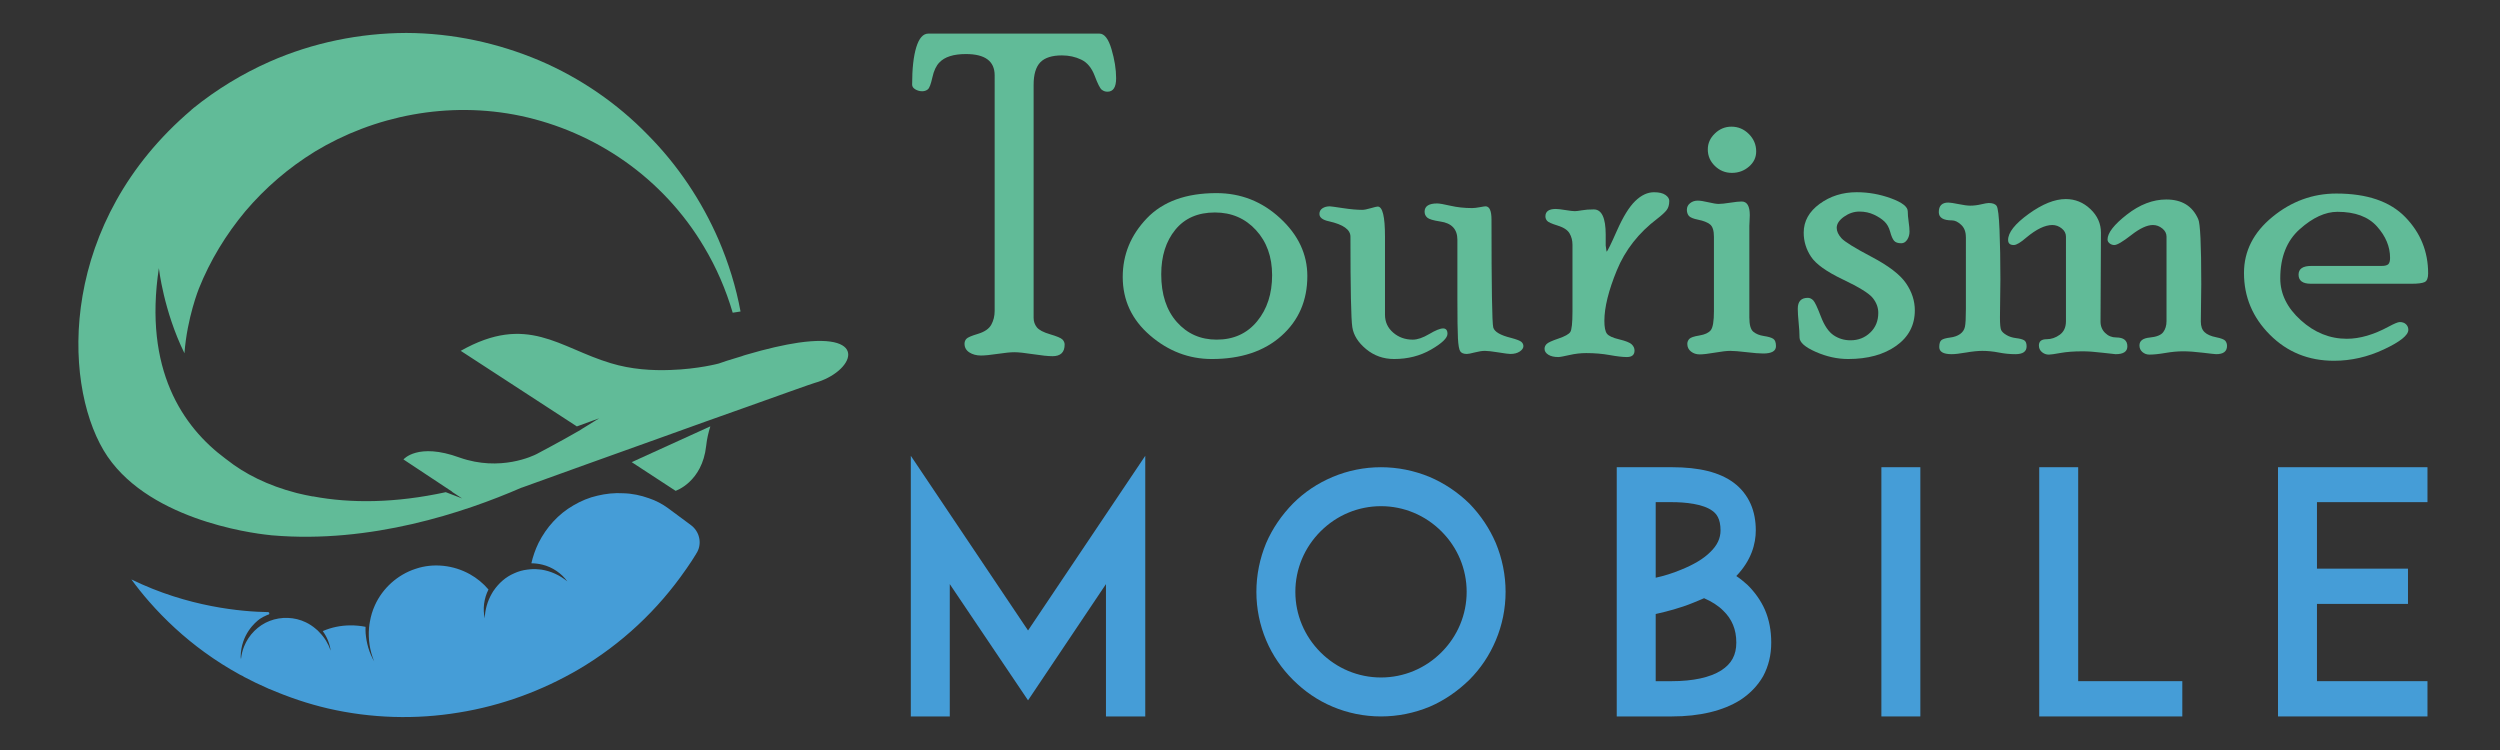 <?xml version="1.0" encoding="utf-8"?>
<!-- Generator: Adobe Illustrator 16.0.0, SVG Export Plug-In . SVG Version: 6.00 Build 0)  -->
<!DOCTYPE svg PUBLIC "-//W3C//DTD SVG 1.1//EN" "http://www.w3.org/Graphics/SVG/1.1/DTD/svg11.dtd">
<svg version="1.1" id="Calque_1" xmlns:x="http://ns.adobe.com/Extensibility/1.0/" xmlns:i="http://ns.adobe.com/AdobeIllustrator/10.0/" xmlns:graph="http://ns.adobe.com/Graphs/1.0/"
	 xmlns="http://www.w3.org/2000/svg" xmlns:xlink="http://www.w3.org/1999/xlink" x="0px" y="0px" width="200px" height="60px"
	 viewBox="0 0 200 60" enable-background="new 0 0 200 60" xml:space="preserve">
<rect x="0" y="0" width="200" height="60" fill="#333333" stroke="none"/>
<path fill="#61BB98" d="M54.048,39.267c0,0,2.13-0.699,2.446-3.6c0.057-0.541,0.177-1.061,0.332-1.551
	c-0.021,0.004-0.031,0.008-0.054,0.017l-6.236,2.839l2.035,1.33L54.048,39.267z"/>
<path fill="#459DD7" d="M55.281,42.014c-0.833-0.619-1.82-1.348-1.82-1.348c-0.468-0.347-0.987-0.618-1.54-0.804
	c-0.666-0.239-1.359-0.385-2.058-0.401c-0.697-0.044-1.394,0.033-2.067,0.193c-0.677,0.151-1.323,0.425-1.918,0.774
	c-1.205,0.688-2.167,1.76-2.795,3.005c-0.251,0.514-0.443,1.063-0.573,1.629c0.3,0.004,0.593,0.039,0.878,0.109
	c0.814,0.199,1.535,0.695,2,1.342c-0.617-0.51-1.337-0.829-2.081-0.944c-0.297-0.04-0.586-0.054-0.885-0.026h-0.005
	c-0.078,0.003-0.156,0.013-0.236,0.026c-0.361,0.042-0.713,0.143-1.047,0.296c-0.672,0.286-1.239,0.789-1.654,1.403
	c-0.006,0.01-0.013,0.014-0.018,0.024c-0.041,0.064-0.084,0.133-0.121,0.202c-0.334,0.585-0.542,1.262-0.56,1.978
	c-0.171-0.757-0.069-1.589,0.297-2.311c-0.42-0.498-0.93-0.913-1.491-1.226c-1.314-0.733-2.929-0.911-4.345-0.428
	c-1.42,0.462-2.631,1.539-3.25,2.915c-0.19,0.415-0.321,0.855-0.401,1.311c-0.029,0.159-0.053,0.323-0.067,0.482
	c-0.08,0.897,0.05,1.827,0.408,2.688c-0.399-0.677-0.62-1.463-0.683-2.258c-0.007-0.167-0.013-0.335-0.004-0.499
	c-0.409-0.081-0.826-0.122-1.247-0.115c-0.742,0.005-1.482,0.156-2.177,0.456c0.339,0.47,0.559,1.007,0.632,1.563
	c-0.188-0.556-0.493-1.055-0.886-1.45c-0.095-0.112-0.195-0.208-0.303-0.29c-0.246-0.213-0.512-0.386-0.797-0.524
	c-0.903-0.438-1.975-0.467-2.892-0.113c-0.923,0.354-1.677,1.116-2.05,2.046c-0.131,0.321-0.21,0.664-0.247,1.013
	c-0.009-0.069-0.026-0.135-0.025-0.212c0.037-1.767,1.152-2.729,1.536-3.009c0.192-0.118,0.387-0.233,0.598-0.316
	c0.032-0.011,0.064-0.023,0.096-0.031c0.096-0.033,0.087-0.18-0.031-0.195l-0.015-0.001c-2.022-0.029-6.374-0.385-10.926-2.615
	c0.437,0.604,0.907,1.188,1.395,1.748c1.331,1.523,2.825,2.895,4.444,4.069c0.915,0.668,1.866,1.267,2.849,1.807l0.257,0.125
	c0.015,0.012,0.026,0.028,0.043,0.037c0.62,0.331,1.254,0.631,1.895,0.913l0.154,0.074l0.014-0.006
	c1.518,0.656,3.08,1.184,4.663,1.553c3.483,0.807,7.073,0.896,10.484,0.329c3.416-0.549,6.658-1.75,9.551-3.438
	c3.456-2.025,6.382-4.786,8.604-7.999c0.028-0.035,0.051-0.063,0.071-0.099c0.299-0.426,0.55-0.815,0.75-1.15
	c0.006-0.012,0.012-0.016,0.012-0.025c0.027-0.041,0.051-0.081,0.074-0.118l0.001-0.001C56.174,43.437,55.953,42.514,55.281,42.014z
	"/>
<path fill="#FFFFFF" d="M13.697,39.564c0.362,0.084,0.724,0.168,1.114,0.237C14.699,39.787,14.295,39.717,13.697,39.564z"/>
<path fill="#FFFFFF" d="M14.867,39.802c-0.014,0.014-0.014,0.014-0.014,0.014s-0.014,0-0.042-0.014
	C14.825,39.802,14.838,39.815,14.867,39.802z"/>
<path fill="#61BB98" d="M63.878,27.412c-1.128,0.167-2.507,0.474-4.206,0.975c-0.112,0.028-0.223,0.07-0.335,0.111
	c-0.375,0.112-0.781,0.238-1.184,0.362c-0.223,0.07-0.432,0.153-0.655,0.223c0,0-1.643,0.446-3.871,0.516
	c-1.435,0.055-3.12-0.042-4.764-0.543c-4.149-1.239-6.672-3.998-12.005-0.989l9.292,6.047l1.782-0.65l-1.427,0.882l0.005,0.003
	c-0.069,0.041-0.154,0.09-0.229,0.135l-0.046,0.027h-0.002c-1.249,0.733-3.288,1.802-3.302,1.814
	c-0.251,0.126-2.897,1.436-6.169,0.279c-3.356-1.226-4.485,0.152-4.485,0.152l3.913,2.591c0,0-0.013,0-0.027,0l0.808,0.529
	l-1.309-0.501c-4.039,0.878-7.619,0.905-10.627,0.335c-0.028,0.014-0.042,0-0.056,0c-0.39-0.069-0.752-0.153-1.114-0.237
	c-0.056-0.015-0.112-0.028-0.167-0.041c-2.257-0.586-4.123-1.52-5.557-2.661c-0.042-0.028-0.07-0.056-0.112-0.083
	c-3.412-2.535-6.546-7.118-5.32-15.237c0,0,0.376,3.413,2.047,6.811c0.209-2.841,1.156-5.181,1.156-5.181
	c0.892-2.229,2.159-4.318,3.719-6.185c1.574-1.852,3.44-3.467,5.571-4.777c4.694-2.84,10.641-4.081,16.491-2.84
	c2.911,0.626,5.752,1.837,8.288,3.621c2.52,1.769,4.734,4.123,6.35,6.866c0.976,1.63,1.74,3.399,2.284,5.251l0.627-0.097
	c-0.362-1.964-0.96-3.885-1.754-5.738c-1.338-3.078-3.246-5.961-5.683-8.412c-2.409-2.479-5.362-4.526-8.662-5.933
	c-3.302-1.393-6.923-2.188-10.642-2.201c-3.705,0.014-7.465,0.766-10.933,2.299c-2.173,0.96-4.234,2.214-6.101,3.718
	c-0.028,0.042-0.083,0.069-0.125,0.098c0,0.014-0.028,0.028-0.028,0.041C4.796,17.733,4.95,30.393,8.292,36.033
	c3.245,5.46,11.699,6.615,13.259,6.77c0.153,0.027,0.25,0.027,0.25,0.027c7.841,0.669,15.306-1.811,19.916-3.815
	c0.014,0,0.014,0,0.014,0c2.967-1.072,7.188-2.592,11.239-4.039c2.313-0.836,4.569-1.643,6.505-2.326
	c0.041-0.015,0.083-0.029,0.124-0.043c1.463-0.527,2.73-0.975,3.706-1.323c1.085-0.39,1.782-0.625,1.88-0.654
	C68.25,29.78,69.685,26.577,63.878,27.412z"/>
<g>
	<path fill="#61BB98" d="M87.954,2.688c0.398,0,0.721,0.417,0.967,1.25c0.246,0.833,0.369,1.608,0.369,2.324
		s-0.232,1.074-0.695,1.074c-0.167,0-0.318-0.052-0.455-0.158c-0.137-0.105-0.325-0.475-0.564-1.111
		c-0.24-0.636-0.597-1.067-1.07-1.294c-0.474-0.228-0.991-0.341-1.553-0.341c-0.795,0-1.371,0.185-1.728,0.553
		c-0.356,0.369-0.535,0.969-0.535,1.8v18.649c0,0.281,0.085,0.53,0.255,0.747c0.17,0.216,0.525,0.404,1.065,0.562
		c0.54,0.158,0.868,0.297,0.985,0.416s0.176,0.255,0.176,0.41c0,0.617-0.322,0.926-0.966,0.926c-0.352,0-0.867-0.053-1.546-0.158
		c-0.679-0.106-1.183-0.159-1.51-0.159c-0.305,0-0.75,0.044-1.335,0.132c-0.585,0.088-1.03,0.132-1.335,0.132
		c-0.363,0-0.673-0.083-0.931-0.249c-0.258-0.167-0.386-0.398-0.386-0.695c0-0.143,0.046-0.271,0.141-0.383
		c0.094-0.113,0.405-0.248,0.933-0.406c0.528-0.159,0.883-0.402,1.065-0.73c0.182-0.329,0.272-0.698,0.272-1.108V6.03
		c0-1.137-0.766-1.706-2.298-1.706c-0.994,0-1.702,0.225-2.123,0.673c-0.257,0.26-0.444,0.659-0.562,1.196s-0.238,0.855-0.363,0.956
		c-0.125,0.101-0.276,0.151-0.454,0.151c-0.19,0-0.372-0.05-0.544-0.15c-0.172-0.1-0.258-0.226-0.258-0.378
		c0-1.279,0.111-2.279,0.334-3.001s0.545-1.083,0.967-1.083H87.954z"/>
	<path fill="#61BB98" d="M97.317,15.449c1.948,0,3.646,0.669,5.095,2.007c1.45,1.337,2.175,2.881,2.175,4.629
		c0,1.96-0.693,3.556-2.077,4.788c-1.385,1.232-3.239,1.848-5.563,1.848c-1.831,0-3.476-0.628-4.937-1.883
		c-1.461-1.256-2.192-2.816-2.192-4.682c0-1.784,0.643-3.347,1.928-4.691C93.031,16.121,94.888,15.449,97.317,15.449z
		 M97.334,27.171c1.35,0,2.426-0.487,3.23-1.461c0.804-0.974,1.205-2.206,1.205-3.696c0-1.467-0.431-2.669-1.293-3.608
		c-0.863-0.938-1.957-1.408-3.283-1.408c-1.361,0-2.417,0.461-3.168,1.382c-0.751,0.921-1.126,2.109-1.126,3.564
		c0,1.608,0.417,2.881,1.25,3.82C94.982,26.703,96.043,27.171,97.334,27.171z"/>
	<path fill="#61BB98" d="M110.8,25.183c0,0.575,0.219,1.05,0.655,1.426s0.958,0.563,1.564,0.563c0.373,0,0.813-0.149,1.319-0.449
		s0.877-0.449,1.11-0.449c0.232,0,0.35,0.144,0.35,0.431c0,0.335-0.437,0.755-1.309,1.259s-1.858,0.757-2.959,0.757
		c-0.855,0-1.602-0.264-2.239-0.791c-0.638-0.527-1.007-1.113-1.106-1.757s-0.149-3.058-0.149-7.24c0-0.563-0.575-0.972-1.725-1.23
		c-0.505-0.107-0.757-0.304-0.757-0.589c0-0.19,0.079-0.339,0.238-0.447c0.159-0.107,0.356-0.161,0.592-0.161
		c0.07,0,0.414,0.047,1.032,0.141c0.619,0.094,1.14,0.141,1.563,0.141c0.153,0,0.38-0.044,0.68-0.132
		c0.301-0.088,0.486-0.132,0.557-0.132c0.389,0,0.583,0.798,0.583,2.394V25.183z M116.591,19.178c0-0.843-0.458-1.329-1.373-1.458
		c-0.552-0.083-0.897-0.187-1.038-0.312c-0.142-0.125-0.212-0.282-0.212-0.473c0-0.439,0.336-0.659,1.007-0.659
		c0.177,0,0.532,0.062,1.068,0.185c0.535,0.123,1.109,0.185,1.722,0.185c0.165,0,0.371-0.023,0.618-0.07s0.4-0.07,0.459-0.07
		c0.318,0,0.478,0.357,0.478,1.072c0,5.401,0.047,8.274,0.141,8.62s0.569,0.624,1.426,0.834c0.445,0.119,0.722,0.226,0.827,0.321
		s0.158,0.208,0.158,0.339c0,0.155-0.098,0.297-0.291,0.428c-0.194,0.131-0.444,0.197-0.751,0.197c-0.13,0-0.447-0.042-0.953-0.124
		c-0.507-0.082-0.866-0.123-1.077-0.123c-0.225,0-0.495,0.041-0.813,0.123c-0.318,0.082-0.53,0.124-0.637,0.124
		c-0.259,0-0.436-0.071-0.529-0.211c-0.095-0.141-0.156-0.486-0.186-1.037c-0.029-0.551-0.044-1.611-0.044-3.181V19.178z"/>
	<path fill="#61BB98" d="M128.455,19.638l0.07,0.493c0.059,0,0.335-0.557,0.827-1.672c0.493-1.115,0.981-1.907,1.465-2.376
		s0.984-0.704,1.504-0.704c0.401,0,0.705,0.071,0.911,0.213c0.206,0.142,0.31,0.302,0.31,0.479c0,0.308-0.07,0.553-0.212,0.737
		c-0.142,0.183-0.389,0.411-0.742,0.683c-1.495,1.132-2.575,2.509-3.24,4.132c-0.666,1.623-0.998,2.971-0.998,4.044
		c0,0.502,0.067,0.843,0.202,1.024c0.135,0.181,0.461,0.333,0.978,0.456c0.516,0.123,0.851,0.255,1.003,0.398s0.229,0.31,0.229,0.5
		c0,0.345-0.206,0.518-0.617,0.518c-0.329,0-0.785-0.053-1.368-0.158c-0.582-0.105-1.208-0.159-1.879-0.159
		c-0.447,0-0.899,0.053-1.358,0.159s-0.753,0.158-0.882,0.158c-0.33,0-0.595-0.063-0.795-0.188c-0.199-0.125-0.3-0.283-0.3-0.473
		c0-0.143,0.056-0.271,0.168-0.384c0.111-0.113,0.425-0.257,0.941-0.432c0.516-0.175,0.833-0.35,0.95-0.525
		c0.117-0.175,0.176-0.724,0.176-1.646v-5.339c0-0.338-0.079-0.642-0.237-0.911c-0.158-0.268-0.476-0.475-0.95-0.621
		c-0.476-0.146-0.757-0.272-0.845-0.38c-0.089-0.107-0.133-0.227-0.133-0.358c0-0.393,0.277-0.59,0.831-0.59
		c0.152,0,0.409,0.029,0.768,0.088c0.359,0.059,0.61,0.088,0.751,0.088c0.118,0,0.31-0.023,0.574-0.07
		c0.266-0.047,0.58-0.07,0.945-0.07c0.636,0,0.954,0.675,0.954,2.024V19.638z"/>
	<path fill="#61BB98" d="M139.948,25.412c0,0.575,0.105,0.95,0.317,1.126c0.211,0.176,0.492,0.29,0.845,0.343
		c0.352,0.053,0.602,0.126,0.748,0.222s0.22,0.292,0.22,0.589c0,0.393-0.341,0.588-1.023,0.588c-0.294,0-0.735-0.035-1.323-0.105
		s-1.023-0.105-1.306-0.105s-0.694,0.047-1.235,0.141s-0.947,0.141-1.218,0.141s-0.503-0.078-0.697-0.232
		c-0.193-0.154-0.291-0.356-0.291-0.606c0-0.155,0.054-0.288,0.159-0.401s0.375-0.205,0.81-0.275
		c0.434-0.07,0.736-0.211,0.906-0.421c0.17-0.211,0.255-0.721,0.255-1.529v-5.938c0-0.503-0.105-0.837-0.316-1.001
		c-0.211-0.164-0.522-0.287-0.933-0.369c-0.411-0.082-0.666-0.188-0.766-0.319c-0.101-0.131-0.15-0.291-0.15-0.481
		c0-0.213,0.086-0.389,0.257-0.525c0.17-0.137,0.374-0.205,0.609-0.205c0.2,0,0.485,0.044,0.856,0.132s0.645,0.132,0.821,0.132
		c0.2,0,0.506-0.032,0.919-0.097c0.411-0.064,0.718-0.097,0.918-0.097c0.436,0,0.653,0.364,0.653,1.091
		c0,0.117-0.006,0.273-0.018,0.466c-0.012,0.194-0.018,0.326-0.018,0.396V25.412z M138.515,10.133c0.537,0,1.001,0.196,1.393,0.587
		c0.392,0.392,0.587,0.856,0.587,1.393c0,0.479-0.192,0.885-0.578,1.217c-0.386,0.333-0.841,0.5-1.367,0.5
		c-0.525,0-0.979-0.184-1.357-0.552c-0.38-0.368-0.569-0.809-0.569-1.323c0-0.49,0.189-0.917,0.569-1.278
		C137.57,10.314,138.012,10.133,138.515,10.133z"/>
	<path fill="#61BB98" d="M146.937,18.228c0,0.27,0.126,0.545,0.378,0.826c0.251,0.281,1.056,0.779,2.413,1.494
		c1.357,0.714,2.273,1.416,2.747,2.103s0.711,1.413,0.711,2.176c0,1.187-0.496,2.132-1.487,2.837
		c-0.992,0.705-2.273,1.057-3.846,1.057c-0.869,0-1.734-0.191-2.597-0.572s-1.294-0.766-1.294-1.153c0-0.318-0.023-0.711-0.07-1.177
		c-0.047-0.466-0.07-0.84-0.07-1.124c0-0.578,0.268-0.868,0.802-0.868c0.154,0,0.297,0.065,0.428,0.194s0.336,0.561,0.615,1.293
		c0.28,0.734,0.621,1.235,1.022,1.505c0.402,0.271,0.854,0.405,1.355,0.405c0.617,0,1.142-0.205,1.572-0.615
		c0.432-0.41,0.647-0.937,0.647-1.582c0-0.422-0.146-0.817-0.439-1.186c-0.292-0.369-1.091-0.864-2.396-1.485
		c-1.305-0.621-2.152-1.227-2.545-1.819c-0.392-0.592-0.587-1.234-0.587-1.925c0-0.914,0.425-1.682,1.275-2.303
		s1.84-0.932,2.966-0.932c0.939,0,1.854,0.163,2.746,0.49s1.338,0.673,1.338,1.042c0,0.223,0.023,0.499,0.07,0.827
		c0.047,0.329,0.07,0.593,0.07,0.792c0,0.246-0.063,0.463-0.187,0.651c-0.125,0.188-0.282,0.282-0.473,0.282
		c-0.273,0-0.467-0.068-0.579-0.204c-0.113-0.136-0.217-0.375-0.31-0.718c-0.093-0.343-0.244-0.615-0.454-0.815
		c-0.209-0.201-0.488-0.384-0.838-0.549s-0.739-0.249-1.17-0.249s-0.841,0.138-1.231,0.413
		C147.132,17.616,146.937,17.911,146.937,18.228z"/>
	<path fill="#61BB98" d="M157.269,18.967c0-0.422-0.126-0.75-0.378-0.984c-0.253-0.234-0.496-0.352-0.73-0.352
		c-0.704,0-1.057-0.22-1.057-0.66c0-0.511,0.254-0.766,0.76-0.766c0.142,0,0.415,0.042,0.822,0.123
		c0.405,0.083,0.715,0.124,0.927,0.124c0.282,0,0.574-0.035,0.874-0.105c0.301-0.071,0.504-0.106,0.61-0.106
		c0.317,0,0.529,0.079,0.636,0.238c0.105,0.158,0.183,0.801,0.229,1.927s0.07,2.435,0.07,3.925l-0.035,3.063
		c0,0.54,0.032,0.877,0.097,1.012c0.064,0.135,0.205,0.267,0.423,0.396c0.217,0.129,0.472,0.211,0.766,0.247
		c0.293,0.035,0.508,0.092,0.643,0.169c0.135,0.078,0.202,0.241,0.202,0.491c0,0.417-0.3,0.625-0.899,0.625
		c-0.436,0-0.877-0.044-1.324-0.132c-0.447-0.088-0.888-0.132-1.323-0.132c-0.353,0-0.785,0.044-1.297,0.132
		c-0.512,0.088-0.897,0.132-1.156,0.132c-0.658,0-0.988-0.191-0.988-0.571c0-0.286,0.063-0.473,0.186-0.563
		c0.123-0.089,0.349-0.154,0.678-0.195c0.328-0.041,0.595-0.135,0.801-0.281c0.205-0.146,0.334-0.337,0.387-0.571
		c0.053-0.234,0.079-0.715,0.079-1.441V18.967z M165.277,18.932c0-0.257-0.113-0.478-0.342-0.659
		c-0.228-0.182-0.477-0.272-0.745-0.272c-0.585,0-1.274,0.331-2.069,0.992c-0.468,0.407-0.807,0.61-1.017,0.61
		c-0.304,0-0.456-0.135-0.456-0.405c0-0.598,0.549-1.293,1.646-2.085c1.098-0.792,2.086-1.188,2.966-1.188
		c0.751,0,1.408,0.267,1.972,0.801c0.563,0.534,0.845,1.165,0.845,1.892l-0.035,7.111c0,0.364,0.123,0.667,0.37,0.907
		c0.246,0.241,0.539,0.361,0.88,0.361c0.599,0,0.897,0.238,0.897,0.713c0,0.416-0.312,0.625-0.935,0.625
		c-0.071,0-0.421-0.039-1.051-0.115c-0.629-0.076-1.155-0.114-1.579-0.114c-0.706,0-1.3,0.044-1.782,0.132
		c-0.482,0.088-0.794,0.132-0.935,0.132c-0.212,0-0.397-0.069-0.557-0.205c-0.158-0.137-0.238-0.313-0.238-0.527
		c0-0.333,0.206-0.5,0.616-0.5c0.376,0,0.728-0.12,1.057-0.36c0.328-0.24,0.492-0.601,0.492-1.081V18.932z M173.322,18.932
		c0-0.257-0.114-0.478-0.343-0.659c-0.228-0.182-0.477-0.272-0.745-0.272c-0.468,0-1.043,0.267-1.728,0.801
		c-0.684,0.534-1.137,0.801-1.358,0.801c-0.141,0-0.267-0.044-0.378-0.132c-0.11-0.088-0.166-0.19-0.166-0.308
		c0-0.528,0.517-1.194,1.549-1.998s2.083-1.206,3.151-1.206c1.243,0,2.094,0.522,2.552,1.567c0.164,0.317,0.246,2.054,0.246,5.21
		l-0.035,2.992c0,0.376,0.1,0.658,0.3,0.845c0.199,0.188,0.504,0.323,0.915,0.405s0.66,0.18,0.748,0.293s0.132,0.247,0.132,0.402
		c0,0.44-0.288,0.661-0.864,0.661c-0.083,0-0.436-0.039-1.059-0.115c-0.624-0.076-1.153-0.114-1.589-0.114
		c-0.435,0-0.908,0.044-1.42,0.132c-0.512,0.088-0.938,0.132-1.279,0.132c-0.212,0-0.397-0.069-0.557-0.205
		c-0.158-0.137-0.237-0.313-0.237-0.527c0-0.369,0.272-0.579,0.818-0.632c0.545-0.053,0.906-0.196,1.082-0.431
		s0.265-0.527,0.265-0.878V18.932z"/>
	<path fill="#61BB98" d="M190.519,21.275c0.27,0,0.451-0.046,0.546-0.14c0.094-0.093,0.141-0.262,0.141-0.506
		c0-0.896-0.35-1.734-1.048-2.514c-0.698-0.78-1.751-1.17-3.159-1.17c-0.975,0-1.98,0.463-3.019,1.389
		c-1.039,0.925-1.558,2.237-1.558,3.936c0,1.242,0.547,2.358,1.643,3.348c1.095,0.99,2.322,1.484,3.682,1.484
		c1.03,0,2.144-0.322,3.338-0.968c0.457-0.247,0.756-0.37,0.896-0.37c0.211,0,0.378,0.06,0.501,0.178
		c0.123,0.119,0.185,0.268,0.185,0.446c0,0.429-0.648,0.948-1.945,1.558c-1.297,0.61-2.631,0.915-4.004,0.915
		c-2.03,0-3.738-0.692-5.122-2.077c-1.385-1.384-2.077-3.033-2.077-4.946c0-1.749,0.76-3.245,2.279-4.489
		c1.52-1.244,3.224-1.866,5.113-1.866c2.452,0,4.289,0.628,5.51,1.883c1.22,1.256,1.83,2.758,1.83,4.506
		c0,0.375-0.094,0.607-0.281,0.695c-0.188,0.088-0.533,0.132-1.037,0.132h-8.065c-0.656,0-0.983-0.243-0.983-0.73
		c0-0.463,0.34-0.695,1.021-0.695H190.519z"/>
</g>
<g>
	<path fill="#459DD7" d="M88.477,57.315V46.729l-6.234,9.297l-6.261-9.297v10.587h-3.117V36.464l9.378,13.973l9.378-13.973v20.852
		H88.477z"/>
	<path fill="#459DD7" d="M106.61,56.536c-1.209-0.511-2.257-1.236-3.171-2.149c-0.914-0.914-1.639-1.962-2.149-3.171
		s-0.779-2.526-0.779-3.869c0-1.344,0.269-2.66,0.779-3.896c0.511-1.183,1.235-2.23,2.149-3.171
		c0.914-0.913,1.962-1.612,3.171-2.123c1.209-0.51,2.525-0.779,3.869-0.779s2.66,0.27,3.896,0.779
		c1.183,0.511,2.23,1.21,3.171,2.123c0.913,0.94,1.612,1.988,2.122,3.171c0.511,1.236,0.779,2.553,0.779,3.896
		c0,1.343-0.269,2.66-0.779,3.869c-0.51,1.209-1.209,2.257-2.122,3.171c-0.94,0.913-1.988,1.639-3.171,2.149
		c-1.236,0.511-2.553,0.779-3.896,0.779S107.819,57.047,106.61,56.536z M105.643,42.51c-1.289,1.29-2.015,3.01-2.015,4.837
		s0.726,3.547,2.015,4.837c1.29,1.289,3.01,2.015,4.837,2.015s3.547-0.726,4.837-2.015c1.29-1.29,2.016-3.01,2.016-4.837
		s-0.726-3.547-2.016-4.837s-3.01-2.016-4.837-2.016S106.933,41.22,105.643,42.51z"/>
	<path fill="#459DD7" d="M141.699,51.404c0,0.994-0.215,1.881-0.645,2.687c-0.43,0.753-1.048,1.397-1.827,1.908
		c-1.37,0.859-3.225,1.316-5.481,1.316h-1.773h-2.634V37.377h3.117h1.29c2.203,0,3.815,0.403,4.944,1.236
		c0.618,0.457,1.074,1.048,1.37,1.72c0.269,0.618,0.403,1.316,0.403,2.096c0,1.075-0.35,2.392-1.559,3.654
		c0.322,0.216,0.618,0.457,0.913,0.726c0.592,0.592,1.048,1.236,1.371,1.962C141.538,49.577,141.699,50.464,141.699,51.404z
		 M132.456,40.172v6.046c0.618-0.135,1.344-0.35,2.042-0.645c0.994-0.403,1.773-0.86,2.312-1.397
		c0.563-0.537,0.833-1.102,0.833-1.747c0-0.967-0.35-1.343-0.646-1.559c-0.752-0.563-2.203-0.698-3.251-0.698H132.456z
		 M138.905,51.404c0-1.049-0.35-1.882-1.048-2.553c-0.403-0.403-0.914-0.726-1.532-0.995c-0.269,0.108-0.537,0.242-0.833,0.35
		c-1.102,0.457-2.203,0.726-3.036,0.914v5.374h1.29c1.692,0,3.063-0.296,3.95-0.86C138.529,53.097,138.905,52.398,138.905,51.404z"
		/>
	<path fill="#459DD7" d="M150.511,57.315V37.377h3.117v19.938H150.511z"/>
	<path fill="#459DD7" d="M174.585,57.315h-8.356h-3.091V37.377h3.117v17.117h8.33V57.315z"/>
	<path fill="#459DD7" d="M185.357,45.492h7.282v2.821h-7.282v6.181h8.841v2.821h-8.867h-3.091V37.377h3.091h8.867v2.795h-8.841
		V45.492z"/>
</g>
</svg>
